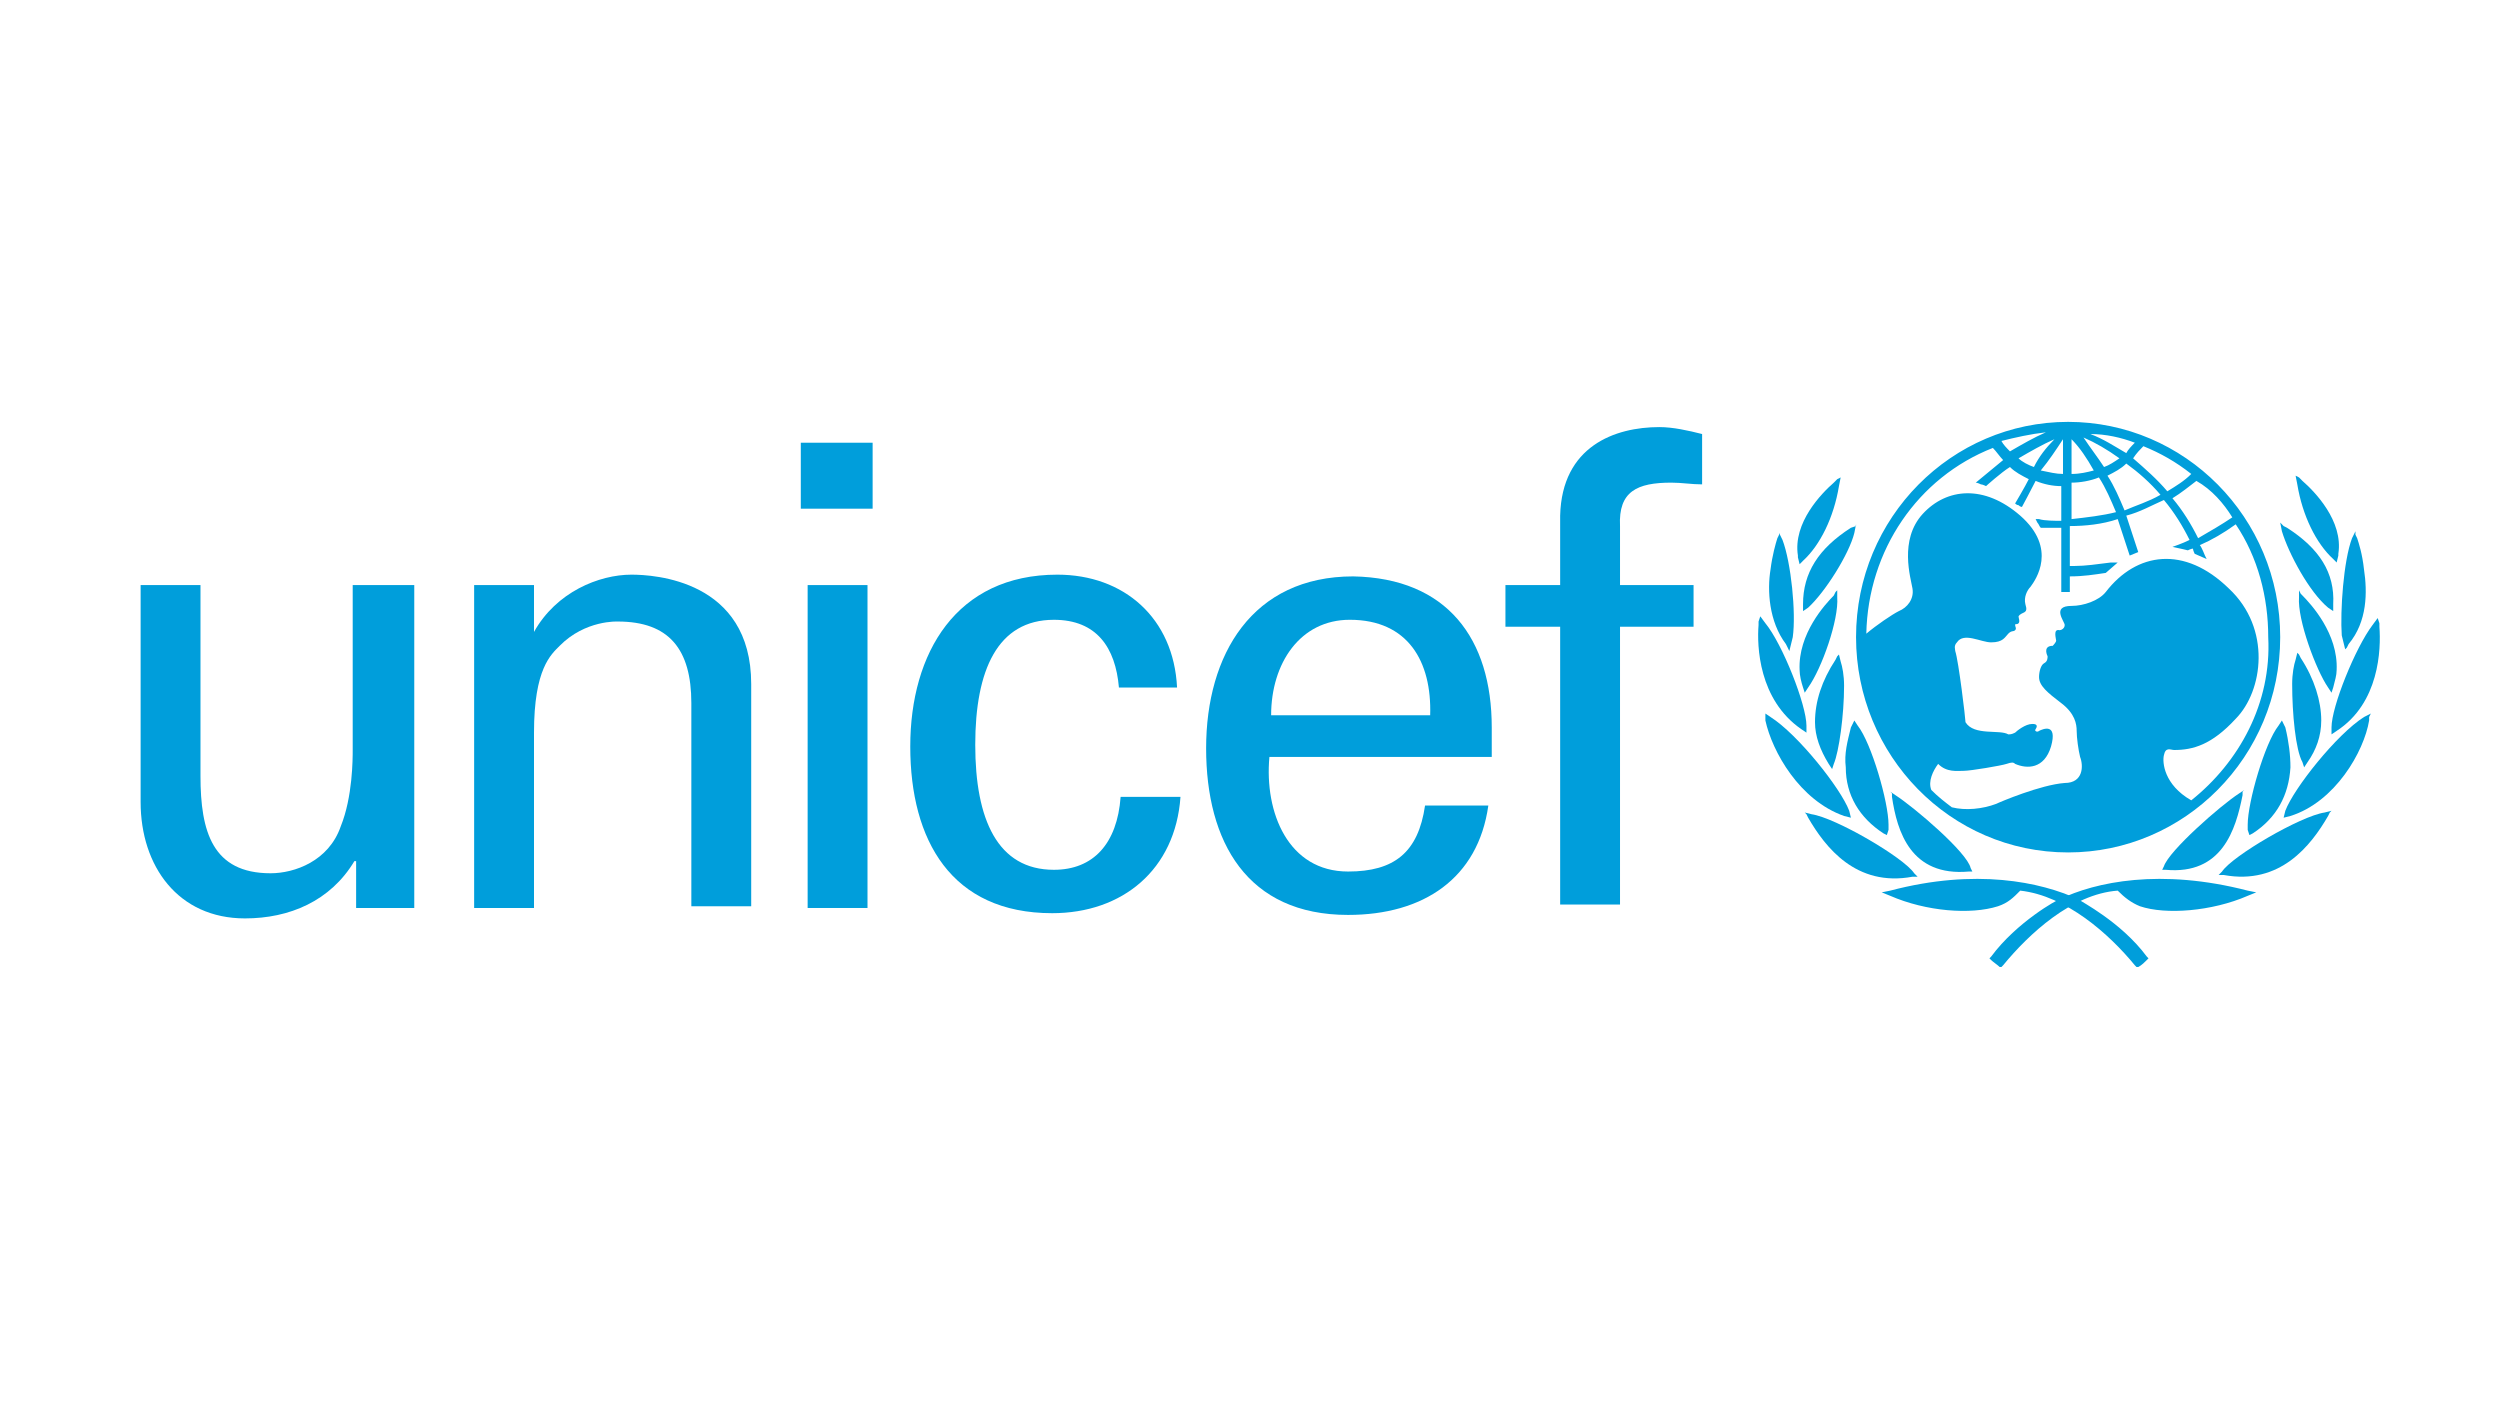 <svg width="160" height="90" viewBox="0 0 160 90" fill="none" xmlns="http://www.w3.org/2000/svg">
<rect x="0" y="0" width="160" height="90" fill="#333333" stroke="none"/>
<rect width="160" height="90" transform="matrix(1 0 0 -1 0 90)" fill="white"/>
<g clip-path="url(#clip0_4062_415)">
<path d="M132.36 27C124.917 27 118.787 33.111 118.787 40.778C118.787 48.333 124.807 54.556 132.36 54.556C139.803 54.556 145.933 48.444 145.933 40.778C145.933 33.111 139.803 27 132.36 27ZM142.868 33.111C142.211 33.556 141.445 34 140.679 34.444C140.241 33.556 139.694 32.667 139.037 31.889C139.584 31.556 140.132 31.111 140.569 30.778C141.554 31.333 142.321 32.222 142.868 33.111ZM137.176 28.556C138.271 29 139.256 29.556 140.241 30.333C139.803 30.778 139.256 31.111 138.709 31.444C138.052 30.667 137.286 30 136.519 29.333C136.738 29 136.957 28.778 137.176 28.556ZM138.271 31.667C137.505 32.111 136.738 32.333 135.972 32.667C135.644 31.889 135.315 31.111 134.878 30.444C135.315 30.222 135.753 30 136.082 29.667C136.848 30.222 137.614 30.889 138.271 31.667ZM136.629 28.333C136.41 28.556 136.191 28.778 136.082 29C135.315 28.556 134.659 28.111 133.783 27.778C134.768 27.778 135.753 28 136.629 28.333ZM135.644 29.333C135.315 29.556 134.987 29.778 134.659 29.889C134.221 29.222 133.783 28.667 133.345 28C134.111 28.333 134.878 28.778 135.644 29.333ZM132.579 28.111C133.126 28.667 133.564 29.333 134.002 30.111C133.564 30.222 133.126 30.333 132.579 30.333V28.111ZM132.579 30.889C133.126 30.889 133.783 30.778 134.33 30.556C134.768 31.222 135.096 32 135.425 32.778C134.549 33 133.564 33.111 132.579 33.222V30.889ZM132.032 28.111V30.333C131.594 30.333 131.156 30.222 130.609 30.111C131.156 29.444 131.594 28.778 132.032 28.111ZM130.171 29.889C129.842 29.778 129.405 29.556 129.186 29.333C129.952 28.889 130.718 28.444 131.484 28.111C130.937 28.667 130.499 29.222 130.171 29.889ZM130.937 27.667C130.171 28 129.405 28.444 128.638 28.889C128.419 28.667 128.201 28.444 128.091 28.222C128.967 28 129.952 27.778 130.937 27.667ZM140.241 51.222C138.49 50.222 138.38 48.778 138.49 48.333C138.599 47.778 138.927 48 139.146 48C140.35 48 141.554 47.667 143.087 46C144.838 44.222 145.386 40.222 142.649 37.667C139.803 34.889 136.738 35.333 134.768 37.889C134.33 38.444 133.345 38.778 132.579 38.778C131.265 38.778 132.141 39.778 132.141 40C132.141 40.222 131.922 40.333 131.813 40.333C131.375 40.222 131.594 40.889 131.594 41C131.594 41.111 131.375 41.333 131.375 41.333C130.828 41.333 130.937 41.778 131.046 42C131.046 42.111 131.046 42.333 130.828 42.444C130.609 42.556 130.499 43 130.499 43.333C130.499 43.889 131.046 44.333 131.922 45C132.798 45.667 132.907 46.333 132.907 46.778C132.907 47.222 133.017 48 133.126 48.444C133.345 49 133.345 50.111 132.141 50.111C130.609 50.222 127.982 51.333 127.763 51.444C126.887 51.778 125.792 51.889 124.917 51.667C124.479 51.333 124.041 51 123.603 50.556C123.384 50 123.713 49.333 124.041 48.889C124.588 49.444 125.245 49.333 125.683 49.333C126.121 49.333 128.091 49 128.419 48.889C128.748 48.778 128.857 48.778 128.967 48.889C129.733 49.222 130.828 49.222 131.265 47.778C131.703 46.222 130.718 46.667 130.499 46.778C130.39 46.889 130.171 46.778 130.28 46.667C130.499 46.333 130.171 46.333 130.061 46.333C129.624 46.333 129.076 46.778 128.967 46.889C128.748 47 128.638 47 128.529 47C127.982 46.667 126.34 47.111 125.792 46.222C125.792 46 125.355 42.333 125.136 41.667C125.136 41.556 125.026 41.333 125.245 41.111C125.683 40.444 126.778 41.111 127.434 41.111C128.201 41.111 128.31 40.778 128.529 40.556C128.748 40.333 128.857 40.444 128.967 40.333C129.076 40.222 128.967 40.111 128.967 40C128.967 39.889 129.076 40 129.186 39.889C129.295 39.778 129.186 39.556 129.186 39.444C129.405 39.111 129.842 39.333 129.624 38.667C129.514 38.222 129.733 37.778 129.952 37.556C130.28 37.111 131.703 35.111 129.295 33C126.997 31 124.588 31.222 123.056 32.889C121.524 34.556 122.29 37 122.399 37.667C122.509 38.333 122.071 38.889 121.524 39.111C121.086 39.333 120.101 40 119.444 40.556C119.553 35.222 122.728 30.556 127.544 28.667C127.763 28.889 127.982 29.222 128.201 29.444C127.653 29.889 126.449 30.889 126.449 30.889C126.449 30.889 126.559 30.889 126.778 31C126.887 31 127.106 31.111 127.106 31.111C127.106 31.111 128.091 30.222 128.638 29.889C128.967 30.222 129.405 30.444 129.842 30.667C129.624 31.111 128.967 32.222 128.967 32.222C128.967 32.222 129.076 32.333 129.186 32.333C129.295 32.444 129.405 32.444 129.405 32.444C129.405 32.444 130.061 31.222 130.28 30.778C130.828 31 131.375 31.111 131.922 31.111V33.333C131.594 33.333 130.828 33.333 130.499 33.222H130.28L130.39 33.444C130.499 33.556 130.499 33.667 130.609 33.778C130.828 33.778 131.594 33.778 131.922 33.778V37.889H132.469V36.889C133.345 36.889 134.002 36.778 134.768 36.667L135.534 36H135.096C134.221 36.111 133.455 36.222 132.798 36.222C132.798 36.222 132.579 36.222 132.469 36.222V33.667C133.455 33.667 134.549 33.556 135.534 33.222C135.753 33.889 136.3 35.556 136.3 35.556L136.848 35.333C136.848 35.333 136.3 33.667 136.082 33C136.957 32.778 137.723 32.333 138.49 32C139.146 32.778 139.694 33.667 140.132 34.556C139.694 34.778 139.037 35 139.037 35C139.584 35.111 140.022 35.222 140.022 35.222C140.022 35.222 140.241 35.111 140.35 35.111C140.35 35.222 140.46 35.444 140.46 35.444L141.226 35.778L141.117 35.556C141.117 35.556 140.898 35 140.788 34.889C141.554 34.556 142.321 34.111 143.087 33.556C144.51 35.667 145.167 38.222 145.167 40.778C145.386 45 143.306 48.778 140.241 51.222Z" fill="#009EDB"/>
<path d="M117.583 30.667L117.364 30.889C116.598 31.556 114.737 33.445 115.066 35.556V35.667L115.175 36.111L115.394 35.889C116.489 34.889 117.364 33.111 117.693 31.111L117.802 30.556L117.583 30.667Z" fill="#009EDB"/>
<path d="M113.862 34.222L113.752 34.445C113.643 34.778 113.424 35.556 113.314 36.445C113.095 37.778 113.205 39.778 114.299 41.222L114.409 41.445L114.518 41.667L114.737 40.778C114.956 39.222 114.628 36 114.081 34.556L113.862 34.111V34.222Z" fill="#009EDB"/>
<path d="M112.548 39.778V40C112.439 41.333 112.548 44.778 115.284 46.667L115.613 46.889V46.444C115.613 45.111 114.08 41.222 112.986 39.889L112.657 39.444L112.548 39.778Z" fill="#009EDB"/>
<path d="M112.985 45.889V46.111C113.423 48.111 115.175 51.222 118.02 52.222L118.458 52.333L118.349 51.889C117.802 50.444 115.065 47 113.314 45.889L112.985 45.666V45.889Z" fill="#009EDB"/>
<path d="M118.787 33.667L118.458 33.778C116.379 35.111 115.394 36.667 115.394 38.667V39.111L115.722 38.889C116.817 37.889 118.349 35.445 118.677 34.111L118.787 33.556V33.667Z" fill="#009EDB"/>
<path d="M117.473 37.889L117.364 38.111C116.817 38.667 115.065 40.556 115.175 42.889C115.175 43.222 115.284 43.667 115.394 44L115.503 44.333L115.722 44C116.598 42.778 117.692 39.667 117.583 38.222V37.778L117.473 37.889Z" fill="#009EDB"/>
<path d="M117.583 42L117.474 42.222C116.598 43.555 116.16 44.889 116.16 46.222C116.16 47.111 116.489 48 117.036 48.889L117.255 49.222L117.364 48.889C117.693 48.111 118.021 45.778 118.021 43.889C118.021 43.222 117.911 42.666 117.802 42.333L117.693 41.889L117.583 42Z" fill="#009EDB"/>
<path d="M118.568 46.334L118.458 46.556C118.239 47.445 118.02 48.222 118.13 49.111C118.13 50.889 119.005 52.334 120.538 53.334L120.757 53.445L120.866 53.111V52.778C120.866 51.334 119.772 47.556 118.896 46.445L118.677 46.111L118.568 46.334Z" fill="#009EDB"/>
<path d="M115.612 52.111L115.722 52.333C116.816 54.222 118.787 56.778 122.399 56.111H122.727L122.508 55.889C121.852 54.889 117.473 52.333 115.941 52.111L115.503 52L115.612 52.111Z" fill="#009EDB"/>
<path d="M120.976 57L120.429 57.111L120.976 57.333C123.275 58.333 126.121 58.556 127.872 58C128.529 57.778 128.857 57.444 129.295 57C132.25 57.333 134.987 59.778 136.629 61.778L136.738 61.889H136.847C137.066 61.778 137.285 61.556 137.395 61.444L137.504 61.333L137.395 61.222C135.753 59 133.126 57.667 133.016 57.556C130.608 56.444 126.449 55.556 120.976 57Z" fill="#009EDB"/>
<path d="M121.086 50.778V51C121.414 53.222 122.29 56.111 126.012 55.778H126.231L126.121 55.555C125.902 54.555 122.509 51.666 121.305 50.889L120.977 50.666L121.086 50.778Z" fill="#009EDB"/>
<path d="M146.918 30.444L147.027 31C147.356 33 148.231 34.778 149.326 35.778L149.545 36L149.654 35.555V35.444C149.983 33.333 148.122 31.444 147.356 30.778L147.137 30.555L146.918 30.444Z" fill="#009EDB"/>
<path d="M150.749 34L150.53 34.444C149.983 35.889 149.764 39.111 149.873 40.667L150.092 41.556L150.201 41.444L150.311 41.222C151.515 39.778 151.515 37.889 151.296 36.444C151.187 35.444 150.968 34.778 150.858 34.444L150.749 34.222V34Z" fill="#009EDB"/>
<path d="M152.172 39.556L151.844 40C150.749 41.445 149.217 45.222 149.217 46.556V47L149.545 46.778C152.282 45 152.391 41.556 152.282 40.111V39.889L152.172 39.556Z" fill="#009EDB"/>
<path d="M151.734 45.666L151.296 45.889C149.545 47 146.808 50.444 146.261 51.889L146.151 52.333L146.589 52.222C149.435 51.333 151.296 48.111 151.624 46.111V45.889L151.734 45.666Z" fill="#009EDB"/>
<path d="M145.933 33.444L146.042 34C146.48 35.444 147.793 37.889 148.997 38.889L149.326 39.111V38.667C149.435 36.667 148.45 35.111 146.37 33.778L146.152 33.667L145.933 33.444Z" fill="#009EDB"/>
<path d="M147.137 37.778V38.222C147.027 39.667 148.231 42.889 148.998 44L149.217 44.333L149.326 44C149.435 43.556 149.545 43.222 149.545 42.889C149.654 40.556 147.903 38.667 147.356 38.111L147.246 38L147.137 37.778Z" fill="#009EDB"/>
<path d="M147.028 41.778L146.918 42.222C146.809 42.556 146.699 43.111 146.699 43.778C146.699 45.667 146.918 48 147.356 48.778L147.465 49.111L147.684 48.778C148.232 48 148.56 47.111 148.56 46.111C148.56 44.889 148.122 43.444 147.247 42.111L147.137 41.889L147.028 41.778Z" fill="#009EDB"/>
<path d="M146.042 46.111L145.823 46.445C144.947 47.556 143.853 51.334 143.853 52.778C143.853 52.778 143.853 53 143.853 53.111L143.962 53.445L144.181 53.334C145.713 52.334 146.48 50.889 146.589 49.111C146.589 48.334 146.48 47.445 146.261 46.556L146.151 46.334L146.042 46.111Z" fill="#009EDB"/>
<path d="M149.216 51.889L148.779 52C147.246 52.222 142.868 54.778 142.211 55.778L141.992 56H142.321C145.933 56.666 147.903 54.111 148.998 52.222L149.107 52L149.216 51.889Z" fill="#009EDB"/>
<path d="M131.812 57.556C131.703 57.556 129.076 59 127.434 61.222L127.324 61.333L127.434 61.444C127.543 61.556 127.872 61.778 127.981 61.889H128.09L128.2 61.778C129.842 59.778 132.578 57.222 135.534 57C135.971 57.444 136.409 57.778 136.957 58C138.598 58.556 141.554 58.333 143.852 57.333L144.4 57.111L143.852 57C138.27 55.556 134.111 56.444 131.812 57.556Z" fill="#009EDB"/>
<path d="M143.634 50.556L143.306 50.778C142.101 51.556 138.818 54.445 138.489 55.445L138.38 55.667H138.599C142.211 56 143.087 53.111 143.524 50.889V50.667L143.634 50.556Z" fill="#009EDB"/>
<path d="M51.251 28.334H55.848V32.556H51.251V28.334ZM51.689 37.445H55.52V58.111H51.689V37.445Z" fill="#009EDB"/>
<path d="M22.682 37.444H26.513V58.111H22.792V55.111H22.682C21.15 57.667 18.523 58.778 15.677 58.778C11.408 58.778 9 55.444 9 51.333V37.444H12.831V49.667C12.831 53.222 13.597 55.889 17.319 55.889C18.851 55.889 21.04 55.111 21.807 52.889C22.573 51 22.573 48.555 22.573 48V37.444H22.682Z" fill="#009EDB"/>
<path d="M34.176 40.444C35.599 37.889 38.335 36.778 40.415 36.778C41.838 36.778 48.077 37.111 48.077 43.778V58H44.246V45C44.246 41.556 42.823 39.778 39.539 39.778C39.539 39.778 37.459 39.667 35.818 41.333C35.27 41.889 34.176 42.778 34.176 46.889V58.111H30.345V37.444H34.176V40.444Z" fill="#009EDB"/>
<path d="M71.611 44C71.392 41.444 70.188 39.667 67.451 39.667C63.839 39.667 62.416 42.889 62.416 47.667C62.416 52.444 63.839 55.667 67.451 55.667C69.969 55.667 71.501 54 71.72 51H75.551C75.223 55.667 71.83 58.444 67.342 58.444C60.884 58.444 58.257 53.778 58.257 47.778C58.257 41.778 61.212 36.778 67.67 36.778C71.939 36.778 75.114 39.556 75.332 44H71.611Z" fill="#009EDB"/>
<path d="M81.242 48.444C80.914 52 82.446 55.778 86.277 55.778C89.233 55.778 90.765 54.555 91.203 51.555H95.253C94.596 56.222 91.094 58.555 86.277 58.555C79.819 58.555 77.192 53.889 77.192 47.889C77.192 41.889 80.148 36.889 86.606 36.889C92.626 37 95.472 40.889 95.472 46.555V48.444H81.242ZM91.531 45.778C91.641 42.333 90.109 39.666 86.387 39.666C83.213 39.666 81.352 42.444 81.352 45.778H91.531Z" fill="#009EDB"/>
<path d="M99.85 57.889V40.111H96.348V37.445H99.85V33C99.96 28.556 103.353 27.334 106.199 27.334C107.075 27.334 108.06 27.556 108.935 27.778V31C108.279 31 107.622 30.889 106.965 30.889C104.776 30.889 103.572 31.445 103.681 33.667V37.445H108.388V40.111H103.681V57.889H99.85Z" fill="#009EDB"/>
</g>
<defs>
<clipPath id="clip0_4062_415">
<rect width="143.281" height="35" fill="white" transform="translate(9 27)"/>
</clipPath>
</defs>
</svg>
